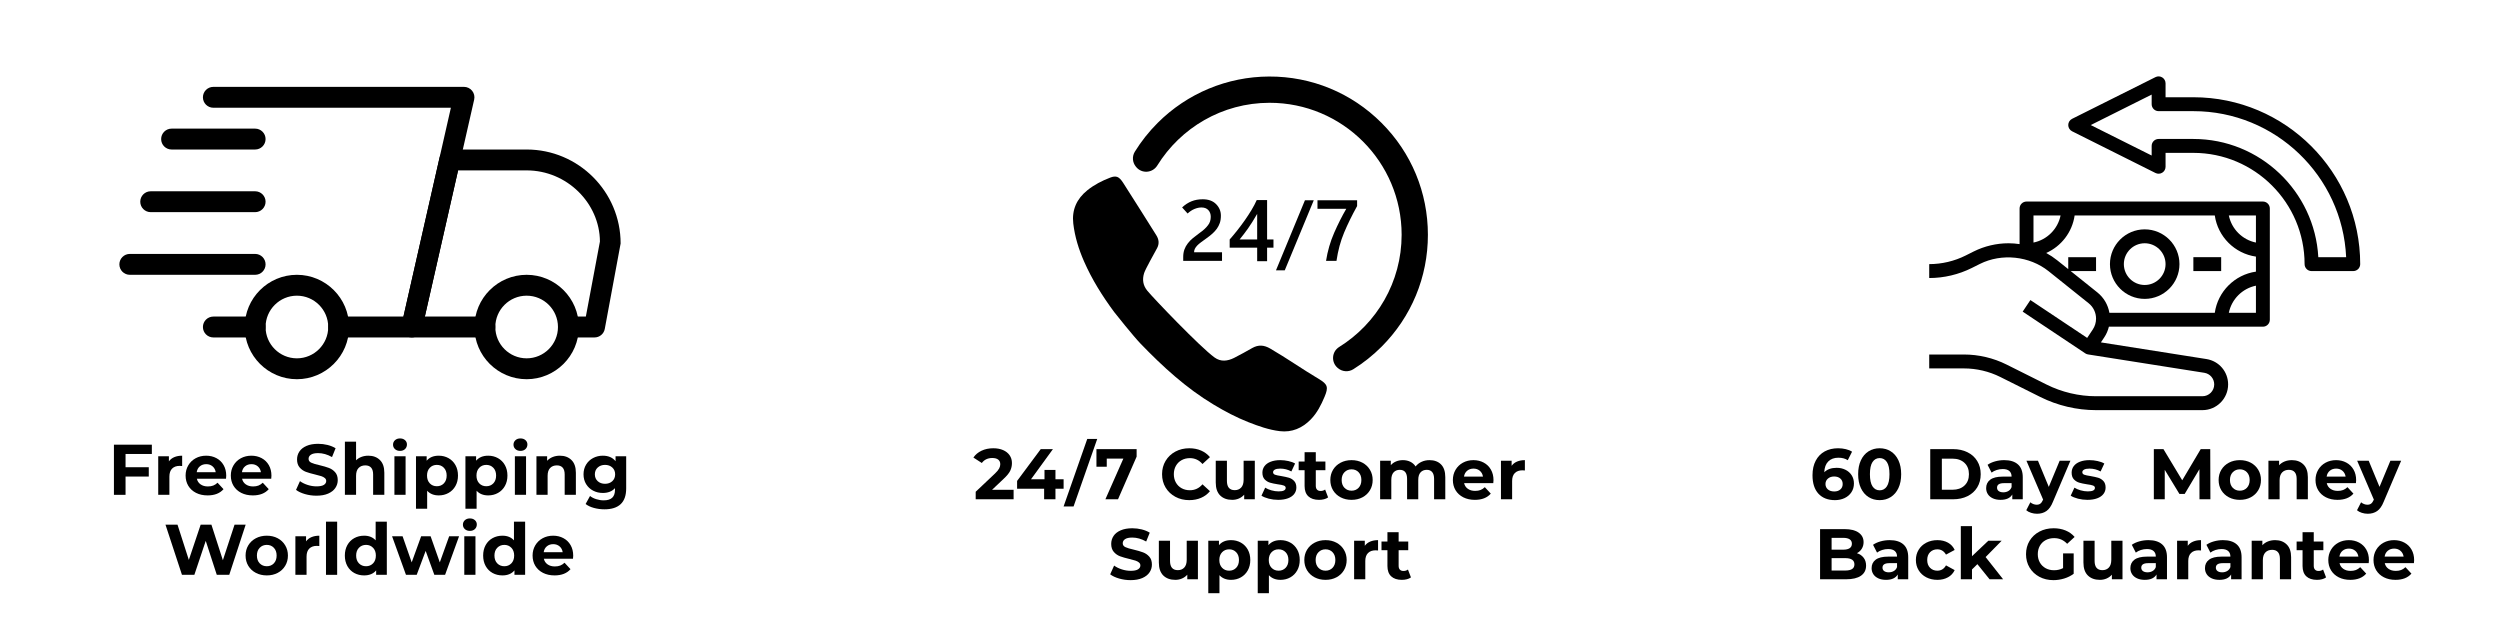 <svg version="1.0" preserveAspectRatio="xMidYMid meet" height="500" viewBox="0 0 1500 375" zoomAndPan="magnify" width="2000" xmlns:xlink="http://www.w3.org/1999/xlink" xmlns="http://www.w3.org/2000/svg"><defs><g></g><clipPath id="643de1a7cc"><path clip-rule="nonzero" d="M 643.008 105 L 797 105 L 797 259 L 643.008 259 Z M 643.008 105"></path></clipPath><clipPath id="e547044a54"><path clip-rule="nonzero" d="M 679 45.832 L 856.758 45.832 L 856.758 223 L 679 223 Z M 679 45.832"></path></clipPath><clipPath id="04c7648e2d"><path clip-rule="nonzero" d="M 240 89 L 372.375 89 L 372.375 203 L 240 203 Z M 240 89"></path></clipPath><clipPath id="086b7b25af"><path clip-rule="nonzero" d="M 284 164 L 348 164 L 348 227.574 L 284 227.574 Z M 284 164"></path></clipPath><clipPath id="2c1d67ecd0"><path clip-rule="nonzero" d="M 146 164 L 210 164 L 210 227.574 L 146 227.574 Z M 146 164"></path></clipPath><clipPath id="52551ab794"><path clip-rule="nonzero" d="M 71.625 152 L 160 152 L 160 165 L 71.625 165 Z M 71.625 152"></path></clipPath><clipPath id="fb1363cb04"><path clip-rule="nonzero" d="M 121 52.074 L 285 52.074 L 285 203 L 121 203 Z M 121 52.074"></path></clipPath><clipPath id="813b056108"><path clip-rule="nonzero" d="M 1157.449 120 L 1362 120 L 1362 246.082 L 1157.449 246.082 Z M 1157.449 120"></path></clipPath><clipPath id="be1d3095f8"><path clip-rule="nonzero" d="M 1240 45.832 L 1416.199 45.832 L 1416.199 163 L 1240 163 Z M 1240 45.832"></path></clipPath></defs><g clip-path="url(#643de1a7cc)"><path fill-rule="nonzero" fill-opacity="1" d="M 791.324 227.402 C 781.465 221.543 772.086 214.918 762.16 209.152 C 758.395 206.969 755.086 206.746 751.418 208.773 C 747.77 210.793 744.164 212.906 740.43 214.754 C 736.551 216.672 732.504 217.227 728.73 214.488 C 719.934 208.098 692.078 178.938 688.41 174.461 C 685.773 171.246 685.266 167.73 686.48 163.84 C 687.23 161.449 692.766 151.66 694.246 148.895 C 695.68 146.215 695.363 143.609 693.723 141.047 C 691.207 137.109 678.07 116.055 673.824 109.586 C 671.391 105.879 669.684 105.203 666.059 106.594 C 661.164 108.477 656.492 110.863 652.387 114.18 C 646.031 119.309 643.016 125.898 643.969 134.133 C 644.887 142.043 647.227 149.543 650.41 156.816 C 655.176 167.699 661.449 177.676 668.492 187.199 C 669.141 188.07 680.027 201.719 684.309 206.16 C 697.621 219.965 711.676 232.855 728.23 242.789 C 734.91 246.801 741.758 250.43 749.004 253.285 C 755.125 255.703 761.367 257.91 767.898 258.695 C 775.133 259.562 781.352 256.887 786.438 251.684 C 790.242 247.793 792.652 243.027 794.734 238.078 C 797.141 232.344 796.676 230.582 791.324 227.402" fill="#000000"></path></g><path fill-rule="nonzero" fill-opacity="1" d="M 718.266 147.387 C 718.871 146.746 719.645 146.074 720.586 145.375 C 721.52 144.672 722.625 143.875 723.891 142.98 C 725.156 142.086 726.316 141.172 727.363 140.242 C 728.41 139.312 729.324 138.316 730.102 137.254 C 730.824 136.238 731.414 135.109 731.859 133.855 C 732.309 132.605 732.531 131.113 732.531 129.371 C 732.531 126.719 731.574 124.422 729.656 122.477 C 727.738 120.535 725.055 119.562 721.609 119.562 C 719.176 119.562 716.961 119.961 714.957 120.754 C 712.957 121.551 711.059 122.781 709.27 124.453 L 712.562 128.105 C 713.863 126.887 715.242 125.98 716.691 125.379 C 718.148 124.781 719.543 124.48 720.875 124.48 C 722.648 124.48 724.02 125.004 724.992 126.051 C 725.965 127.098 726.449 128.441 726.449 130.082 C 726.449 131.059 726.316 131.973 726.043 132.816 C 725.773 133.66 725.359 134.43 724.805 135.125 C 724.246 135.883 723.547 136.652 722.711 137.43 C 721.875 138.207 720.867 139.008 719.684 139.836 C 718.25 140.887 716.93 141.898 715.73 142.879 C 714.531 143.859 713.508 144.914 712.664 146.047 C 711.801 147.145 711.133 148.363 710.648 149.695 C 710.168 151.031 709.926 152.543 709.926 154.23 L 709.926 156.512 L 733.215 156.512 L 733.215 151.367 L 716.441 151.367 C 716.441 150.641 716.59 149.961 716.895 149.328 C 717.199 148.695 717.656 148.047 718.266 147.387" fill="#000000"></path><path fill-rule="nonzero" fill-opacity="1" d="M 754.301 143.688 L 743.758 143.688 C 744.52 142.727 745.32 141.711 746.164 140.648 C 747.012 139.582 747.879 138.41 748.777 137.125 C 749.637 135.875 750.535 134.52 751.461 133.059 C 752.391 131.598 753.34 130.02 754.301 128.332 Z M 754.047 120.02 C 753.219 121.895 752.184 123.867 750.941 125.938 C 749.703 128.008 748.359 130.062 746.926 132.109 C 745.473 134.168 743.969 136.188 742.414 138.164 C 740.859 140.141 739.324 141.984 737.805 143.688 L 737.805 148.605 L 754.301 148.605 L 754.301 156.715 L 760.258 156.715 L 760.258 148.605 L 764.082 148.605 L 764.082 143.688 L 760.258 143.688 L 760.258 120.02 L 754.047 120.02" fill="#000000"></path><path fill-rule="nonzero" fill-opacity="1" d="M 782.961 120.172 L 765.578 162.215 L 770.848 162.215 L 788.258 120.172 L 782.961 120.172" fill="#000000"></path><path fill-rule="nonzero" fill-opacity="1" d="M 795.633 156.512 L 801.891 156.512 C 802.805 150.293 804.336 144.637 806.48 139.531 C 808.625 134.43 811.219 129.133 814.262 123.645 L 814.262 120.172 L 790.488 120.172 L 790.488 125.266 L 807.773 125.266 C 805.223 129.625 802.789 134.453 800.473 139.746 C 798.156 145.043 796.547 150.633 795.633 156.512" fill="#000000"></path><g clip-path="url(#e547044a54)"><path fill-rule="nonzero" fill-opacity="1" d="M 828.922 73.734 C 810.906 55.715 786.926 45.828 761.434 45.914 C 736.348 46 712.348 55.992 694.605 73.734 C 689.328 79.012 684.746 84.805 680.91 90.996 C 679.172 93.797 679.418 97.402 681.5 99.957 C 681.559 100.027 681.617 100.098 681.676 100.172 C 685.062 104.355 691.531 103.883 694.367 99.309 C 708.328 76.754 733.289 61.695 761.707 61.676 C 805.461 61.645 840.98 97.137 840.98 140.891 C 840.977 169.273 825.969 194.219 803.473 208.207 C 799.02 210.977 798.574 217.332 802.578 220.727 C 802.629 220.773 802.684 220.816 802.734 220.859 C 805.34 223.094 809.086 223.352 811.992 221.535 C 818.059 217.742 823.738 213.23 828.922 208.047 C 846.859 190.109 856.738 166.258 856.738 140.891 C 856.738 115.52 846.859 91.668 828.922 73.734" fill="#000000"></path></g><path fill-rule="nonzero" fill-opacity="1" d="M 153.078 202.469 L 128.016 202.469 C 124.555 202.469 121.75 199.664 121.75 196.203 C 121.75 192.746 124.555 189.941 128.016 189.941 L 153.078 189.941 C 156.535 189.941 159.344 192.746 159.344 196.203 C 159.344 199.664 156.535 202.469 153.078 202.469 Z M 153.078 202.469" fill="#000000"></path><g clip-path="url(#04c7648e2d)"><path fill-rule="nonzero" fill-opacity="1" d="M 356.711 202.469 L 341.047 202.469 C 337.586 202.469 334.781 199.664 334.781 196.203 C 334.781 192.746 337.586 189.941 341.047 189.941 L 351.508 189.941 L 359.953 144.934 C 359.844 121.906 340.168 102.234 315.984 102.234 L 274.844 102.234 L 254.906 189.941 L 290.922 189.941 C 294.379 189.941 297.188 192.746 297.188 196.203 C 297.188 199.664 294.379 202.469 290.922 202.469 L 247.062 202.469 C 245.156 202.469 243.352 201.605 242.16 200.113 C 240.969 198.637 240.52 196.68 240.945 194.828 L 263.727 94.594 C 264.379 91.723 266.91 89.707 269.844 89.707 L 315.984 89.707 C 347.074 89.707 372.375 115.004 372.375 146.09 L 362.863 197.355 C 362.312 200.328 359.73 202.469 356.711 202.469 Z M 356.711 202.469" fill="#000000"></path></g><g clip-path="url(#086b7b25af)"><path fill-rule="nonzero" fill-opacity="1" d="M 315.984 227.527 C 298.715 227.527 284.656 213.48 284.656 196.203 C 284.656 178.926 298.715 164.883 315.984 164.883 C 333.25 164.883 347.312 178.926 347.312 196.203 C 347.312 213.48 333.25 227.527 315.984 227.527 Z M 315.984 177.41 C 305.621 177.41 297.188 185.844 297.188 196.203 C 297.188 206.566 305.621 215 315.984 215 C 326.348 215 334.781 206.566 334.781 196.203 C 334.781 185.844 326.348 177.41 315.984 177.41 Z M 315.984 177.41" fill="#000000"></path></g><g clip-path="url(#2c1d67ecd0)"><path fill-rule="nonzero" fill-opacity="1" d="M 178.141 227.527 C 160.871 227.527 146.812 213.48 146.812 196.203 C 146.812 178.926 160.871 164.883 178.141 164.883 C 195.406 164.883 209.469 178.926 209.469 196.203 C 209.469 213.48 195.406 227.527 178.141 227.527 Z M 178.141 177.41 C 167.777 177.41 159.344 185.844 159.344 196.203 C 159.344 206.566 167.777 215 178.141 215 C 188.504 215 196.938 206.566 196.938 196.203 C 196.938 185.844 188.504 177.41 178.141 177.41 Z M 178.141 177.41" fill="#000000"></path></g><path fill-rule="nonzero" fill-opacity="1" d="M 153.078 89.707 L 102.953 89.707 C 99.492 89.707 96.688 86.898 96.688 83.441 C 96.688 79.984 99.492 77.176 102.953 77.176 L 153.078 77.176 C 156.535 77.176 159.344 79.984 159.344 83.441 C 159.344 86.898 156.535 89.707 153.078 89.707 Z M 153.078 89.707" fill="#000000"></path><path fill-rule="nonzero" fill-opacity="1" d="M 153.078 127.293 L 90.422 127.293 C 86.961 127.293 84.156 124.488 84.156 121.031 C 84.156 117.57 86.961 114.766 90.422 114.766 L 153.078 114.766 C 156.535 114.766 159.344 117.57 159.344 121.031 C 159.344 124.488 156.535 127.293 153.078 127.293 Z M 153.078 127.293" fill="#000000"></path><g clip-path="url(#52551ab794)"><path fill-rule="nonzero" fill-opacity="1" d="M 153.078 164.883 L 77.891 164.883 C 74.43 164.883 71.625 162.074 71.625 158.617 C 71.625 155.16 74.43 152.352 77.891 152.352 L 153.078 152.352 C 156.535 152.352 159.344 155.16 159.344 158.617 C 159.344 162.074 156.535 164.883 153.078 164.883 Z M 153.078 164.883" fill="#000000"></path></g><g clip-path="url(#fb1363cb04)"><path fill-rule="nonzero" fill-opacity="1" d="M 247.062 202.469 L 203.203 202.469 C 199.742 202.469 196.938 199.664 196.938 196.203 C 196.938 192.746 199.742 189.941 203.203 189.941 L 242.062 189.941 L 270.531 64.648 L 128.016 64.648 C 124.555 64.648 121.75 61.844 121.75 58.383 C 121.75 54.926 124.555 52.121 128.016 52.121 L 278.391 52.121 C 280.293 52.121 282.098 52.984 283.289 54.477 C 284.48 55.953 284.93 57.906 284.504 59.762 L 253.176 197.582 C 252.523 200.453 249.98 202.469 247.062 202.469 Z M 247.062 202.469" fill="#000000"></path></g><g clip-path="url(#813b056108)"><path fill-rule="nonzero" fill-opacity="1" d="M 1265.336 196.02 L 1357.73 196.02 C 1360.035 196.02 1361.898 194.148 1361.898 191.848 L 1361.898 125.098 C 1361.898 122.793 1360.035 120.926 1357.73 120.926 L 1215.918 120.926 C 1213.613 120.926 1211.75 122.793 1211.75 125.098 L 1211.75 146.465 C 1209.562 146.152 1207.355 145.957 1205.133 145.957 C 1197.906 145.957 1190.664 147.664 1184.195 150.898 L 1179.367 153.316 C 1172.621 156.691 1165.074 158.473 1157.531 158.473 L 1157.531 166.816 C 1166.355 166.816 1175.199 164.73 1183.098 160.777 L 1187.93 158.363 C 1201.043 151.812 1217.734 153.586 1229.168 162.73 L 1253.203 181.961 C 1256.02 184.219 1257.633 187.578 1257.633 191.18 C 1257.633 193.52 1256.949 195.785 1255.648 197.727 L 1252.301 202.746 L 1218.234 180.031 L 1213.609 186.973 L 1251.148 212.004 C 1251.641 212.336 1252.207 212.559 1252.809 212.656 L 1322.559 223.672 C 1326.023 224.215 1328.531 227.156 1328.531 230.664 C 1328.531 234.562 1325.359 237.738 1321.461 237.738 L 1257.629 237.738 C 1247.359 237.738 1237.078 235.309 1227.895 230.715 L 1203.953 218.742 C 1196.055 214.793 1187.211 212.707 1178.387 212.707 L 1157.531 212.707 L 1157.531 221.051 L 1178.387 221.051 C 1185.926 221.051 1193.477 222.832 1200.219 226.207 L 1224.16 238.18 C 1234.5 243.348 1246.07 246.082 1257.629 246.082 L 1321.461 246.082 C 1329.961 246.082 1336.875 239.164 1336.875 230.664 C 1336.875 223.027 1331.402 216.621 1323.867 215.43 L 1260.543 205.43 L 1262.586 202.359 C 1263.891 200.41 1264.781 198.258 1265.336 196.02 Z M 1337.297 187.676 C 1338.961 179.516 1345.398 173.074 1353.559 171.406 L 1353.559 187.676 Z M 1353.559 145.535 C 1345.398 143.871 1338.961 137.43 1337.297 129.27 L 1353.559 129.27 Z M 1236.352 129.27 C 1234.688 137.43 1228.25 143.871 1220.09 145.535 L 1220.09 129.27 Z M 1258.414 175.445 L 1242.414 162.645 L 1257.629 162.645 L 1257.629 154.301 L 1240.945 154.301 L 1240.945 161.469 L 1234.379 156.219 C 1232.289 154.547 1230.059 153.062 1227.727 151.785 C 1236.73 147.777 1243.332 139.352 1244.781 129.273 L 1328.867 129.273 C 1330.707 142.035 1340.801 152.129 1353.559 153.969 L 1353.559 162.98 C 1340.801 164.82 1330.707 174.918 1328.867 187.68 L 1265.641 187.68 C 1264.797 182.891 1262.289 178.551 1258.414 175.445 Z M 1258.414 175.445" fill="#000000"></path></g><path fill-rule="nonzero" fill-opacity="1" d="M 1286.824 179.332 C 1298.324 179.332 1307.68 169.973 1307.68 158.473 C 1307.68 146.969 1298.324 137.613 1286.824 137.613 C 1275.324 137.613 1265.969 146.969 1265.969 158.473 C 1265.969 169.973 1275.324 179.332 1286.824 179.332 Z M 1286.824 145.957 C 1293.723 145.957 1299.336 151.57 1299.336 158.473 C 1299.336 165.371 1293.723 170.988 1286.824 170.988 C 1279.926 170.988 1274.312 165.371 1274.312 158.473 C 1274.312 151.57 1279.926 145.957 1286.824 145.957 Z M 1286.824 145.957" fill="#000000"></path><path fill-rule="nonzero" fill-opacity="1" d="M 1316.02 154.301 L 1332.703 154.301 L 1332.703 162.645 L 1316.02 162.645 Z M 1316.02 154.301" fill="#000000"></path><g clip-path="url(#be1d3095f8)"><path fill-rule="nonzero" fill-opacity="1" d="M 1316.02 58.348 L 1299.336 58.348 L 1299.336 50.004 C 1299.336 48.555 1298.586 47.215 1297.355 46.453 C 1296.125 45.688 1294.59 45.621 1293.297 46.27 L 1243.246 71.301 C 1241.836 72.008 1240.945 73.453 1240.945 75.035 C 1240.945 76.613 1241.836 78.059 1243.25 78.766 L 1293.301 103.797 C 1294.598 104.441 1296.133 104.375 1297.359 103.613 C 1298.586 102.852 1299.336 101.512 1299.336 100.066 L 1299.336 91.723 L 1316.02 91.723 C 1352.816 91.723 1382.754 121.668 1382.754 158.473 C 1382.754 160.773 1384.617 162.645 1386.926 162.645 L 1411.949 162.645 C 1414.258 162.645 1416.121 160.773 1416.121 158.473 C 1416.121 103.266 1371.215 58.348 1316.02 58.348 Z M 1390.984 154.301 C 1388.809 114.824 1356.02 83.379 1316.02 83.379 L 1295.168 83.379 C 1292.859 83.379 1290.996 85.246 1290.996 87.551 L 1290.996 93.316 L 1254.441 75.035 L 1290.996 56.754 L 1290.996 62.52 C 1290.996 64.82 1292.859 66.691 1295.168 66.691 L 1316.02 66.691 C 1365.219 66.691 1405.492 105.621 1407.688 154.301 Z M 1390.984 154.301" fill="#000000"></path></g><g fill-opacity="1" fill="#000000"><g transform="translate(64.796, 296.899)"><g><path d="M 10.531 -24.516 L 10.531 -16.562 L 24.469 -16.562 L 24.469 -10.969 L 10.531 -10.969 L 10.531 0 L 3.562 0 L 3.562 -30.094 L 26.312 -30.094 L 26.312 -24.516 Z M 10.531 -24.516"></path></g></g></g><g fill-opacity="1" fill="#000000"><g transform="translate(91.84, 296.899)"><g><path d="M 9.5 -20.078 C 10.301 -21.203 11.383 -22.051 12.75 -22.625 C 14.113 -23.195 15.68 -23.484 17.453 -23.484 L 17.453 -17.281 C 16.711 -17.344 16.211 -17.375 15.953 -17.375 C 14.035 -17.375 12.531 -16.832 11.438 -15.75 C 10.344 -14.676 9.797 -13.066 9.797 -10.922 L 9.797 0 L 3.094 0 L 3.094 -23.141 L 9.5 -23.141 Z M 9.5 -20.078"></path></g></g></g><g fill-opacity="1" fill="#000000"><g transform="translate(109.985, 296.899)"><g><path d="M 25.75 -11.484 C 25.75 -11.398 25.707 -10.797 25.625 -9.672 L 8.125 -9.672 C 8.438 -8.242 9.18 -7.113 10.359 -6.281 C 11.535 -5.445 13 -5.031 14.75 -5.031 C 15.957 -5.031 17.023 -5.207 17.953 -5.562 C 18.879 -5.926 19.742 -6.492 20.547 -7.266 L 24.125 -3.391 C 21.945 -0.898 18.766 0.344 14.578 0.344 C 11.961 0.344 9.648 -0.16 7.641 -1.172 C 5.641 -2.191 4.094 -3.602 3 -5.406 C 1.914 -7.219 1.375 -9.27 1.375 -11.562 C 1.375 -13.832 1.91 -15.875 2.984 -17.688 C 4.055 -19.508 5.531 -20.93 7.406 -21.953 C 9.289 -22.973 11.395 -23.484 13.719 -23.484 C 15.977 -23.484 18.023 -22.992 19.859 -22.016 C 21.703 -21.035 23.145 -19.633 24.188 -17.812 C 25.227 -16 25.75 -13.891 25.75 -11.484 Z M 13.766 -18.406 C 12.242 -18.406 10.969 -17.973 9.938 -17.109 C 8.906 -16.254 8.273 -15.082 8.047 -13.594 L 19.438 -13.594 C 19.207 -15.051 18.578 -16.219 17.547 -17.094 C 16.516 -17.969 15.254 -18.406 13.766 -18.406 Z M 13.766 -18.406"></path></g></g></g><g fill-opacity="1" fill="#000000"><g transform="translate(137.115, 296.899)"><g><path d="M 25.75 -11.484 C 25.75 -11.398 25.707 -10.797 25.625 -9.672 L 8.125 -9.672 C 8.438 -8.242 9.18 -7.113 10.359 -6.281 C 11.535 -5.445 13 -5.031 14.75 -5.031 C 15.957 -5.031 17.023 -5.207 17.953 -5.562 C 18.879 -5.926 19.742 -6.492 20.547 -7.266 L 24.125 -3.391 C 21.945 -0.898 18.766 0.344 14.578 0.344 C 11.961 0.344 9.648 -0.16 7.641 -1.172 C 5.641 -2.191 4.094 -3.602 3 -5.406 C 1.914 -7.219 1.375 -9.27 1.375 -11.562 C 1.375 -13.832 1.91 -15.875 2.984 -17.688 C 4.055 -19.508 5.531 -20.93 7.406 -21.953 C 9.289 -22.973 11.395 -23.484 13.719 -23.484 C 15.977 -23.484 18.023 -22.992 19.859 -22.016 C 21.703 -21.035 23.145 -19.633 24.188 -17.812 C 25.227 -16 25.75 -13.891 25.75 -11.484 Z M 13.766 -18.406 C 12.242 -18.406 10.969 -17.973 9.938 -17.109 C 8.906 -16.254 8.273 -15.082 8.047 -13.594 L 19.438 -13.594 C 19.207 -15.051 18.578 -16.219 17.547 -17.094 C 16.516 -17.969 15.254 -18.406 13.766 -18.406 Z M 13.766 -18.406"></path></g></g></g><g fill-opacity="1" fill="#000000"><g transform="translate(164.246, 296.899)"><g></g></g></g><g fill-opacity="1" fill="#000000"><g transform="translate(176.414, 296.899)"><g><path d="M 13.453 0.516 C 11.078 0.516 8.773 0.191 6.547 -0.453 C 4.328 -1.098 2.547 -1.938 1.203 -2.969 L 3.562 -8.219 C 4.852 -7.27 6.391 -6.508 8.172 -5.938 C 9.953 -5.363 11.727 -5.078 13.5 -5.078 C 15.477 -5.078 16.941 -5.367 17.891 -5.953 C 18.836 -6.547 19.312 -7.328 19.312 -8.297 C 19.312 -9.016 19.031 -9.609 18.469 -10.078 C 17.906 -10.555 17.188 -10.938 16.312 -11.219 C 15.438 -11.508 14.254 -11.828 12.766 -12.172 C 10.473 -12.711 8.594 -13.254 7.125 -13.797 C 5.664 -14.348 4.414 -15.223 3.375 -16.422 C 2.332 -17.629 1.812 -19.234 1.812 -21.234 C 1.812 -22.984 2.281 -24.566 3.219 -25.984 C 4.164 -27.41 5.594 -28.535 7.5 -29.359 C 9.406 -30.191 11.734 -30.609 14.484 -30.609 C 16.41 -30.609 18.289 -30.379 20.125 -29.922 C 21.957 -29.461 23.562 -28.805 24.938 -27.953 L 22.797 -22.656 C 20.016 -24.238 17.234 -25.031 14.453 -25.031 C 12.504 -25.031 11.062 -24.711 10.125 -24.078 C 9.195 -23.453 8.734 -22.625 8.734 -21.594 C 8.734 -20.551 9.27 -19.781 10.344 -19.281 C 11.414 -18.781 13.055 -18.285 15.266 -17.797 C 17.555 -17.254 19.43 -16.707 20.891 -16.156 C 22.359 -15.613 23.613 -14.754 24.656 -13.578 C 25.707 -12.41 26.234 -10.82 26.234 -8.812 C 26.234 -7.094 25.75 -5.523 24.781 -4.109 C 23.82 -2.691 22.383 -1.566 20.469 -0.734 C 18.551 0.098 16.211 0.516 13.453 0.516 Z M 13.453 0.516"></path></g></g></g><g fill-opacity="1" fill="#000000"><g transform="translate(203.845, 296.899)"><g><path d="M 17.156 -23.484 C 20.02 -23.484 22.332 -22.617 24.094 -20.891 C 25.863 -19.172 26.75 -16.625 26.75 -13.25 L 26.75 0 L 20.031 0 L 20.031 -12.219 C 20.031 -14.051 19.629 -15.414 18.828 -16.312 C 18.023 -17.219 16.863 -17.672 15.344 -17.672 C 13.656 -17.672 12.305 -17.145 11.297 -16.094 C 10.297 -15.051 9.797 -13.5 9.797 -11.438 L 9.797 0 L 3.094 0 L 3.094 -31.906 L 9.797 -31.906 L 9.797 -20.719 C 10.691 -21.613 11.77 -22.297 13.031 -22.766 C 14.289 -23.242 15.664 -23.484 17.156 -23.484 Z M 17.156 -23.484"></path></g></g></g><g fill-opacity="1" fill="#000000"><g transform="translate(233.556, 296.899)"><g><path d="M 3.094 -23.141 L 9.797 -23.141 L 9.797 0 L 3.094 0 Z M 6.438 -26.359 C 5.207 -26.359 4.203 -26.719 3.422 -27.438 C 2.648 -28.156 2.266 -29.039 2.266 -30.094 C 2.266 -31.156 2.648 -32.047 3.422 -32.766 C 4.203 -33.484 5.207 -33.844 6.438 -33.844 C 7.676 -33.844 8.68 -33.5 9.453 -32.812 C 10.223 -32.125 10.609 -31.266 10.609 -30.234 C 10.609 -29.109 10.223 -28.18 9.453 -27.453 C 8.68 -26.723 7.676 -26.359 6.438 -26.359 Z M 6.438 -26.359"></path></g></g></g><g fill-opacity="1" fill="#000000"><g transform="translate(246.498, 296.899)"><g><path d="M 16.766 -23.484 C 18.922 -23.484 20.879 -22.988 22.641 -22 C 24.398 -21.008 25.781 -19.617 26.781 -17.828 C 27.789 -16.035 28.297 -13.945 28.297 -11.562 C 28.297 -9.188 27.789 -7.102 26.781 -5.312 C 25.781 -3.52 24.398 -2.129 22.641 -1.141 C 20.879 -0.148 18.922 0.344 16.766 0.344 C 13.816 0.344 11.492 -0.586 9.797 -2.453 L 9.797 8.344 L 3.094 8.344 L 3.094 -23.141 L 9.5 -23.141 L 9.5 -20.469 C 11.164 -22.477 13.586 -23.484 16.766 -23.484 Z M 15.609 -5.156 C 17.328 -5.156 18.738 -5.734 19.844 -6.891 C 20.945 -8.055 21.5 -9.613 21.5 -11.562 C 21.5 -13.508 20.945 -15.062 19.844 -16.219 C 18.738 -17.383 17.328 -17.969 15.609 -17.969 C 13.891 -17.969 12.477 -17.383 11.375 -16.219 C 10.27 -15.062 9.719 -13.508 9.719 -11.562 C 9.719 -9.613 10.27 -8.055 11.375 -6.891 C 12.477 -5.734 13.891 -5.156 15.609 -5.156 Z M 15.609 -5.156"></path></g></g></g><g fill-opacity="1" fill="#000000"><g transform="translate(276.165, 296.899)"><g><path d="M 16.766 -23.484 C 18.922 -23.484 20.879 -22.988 22.641 -22 C 24.398 -21.008 25.781 -19.617 26.781 -17.828 C 27.789 -16.035 28.297 -13.945 28.297 -11.562 C 28.297 -9.188 27.789 -7.102 26.781 -5.312 C 25.781 -3.52 24.398 -2.129 22.641 -1.141 C 20.879 -0.148 18.922 0.344 16.766 0.344 C 13.816 0.344 11.492 -0.586 9.797 -2.453 L 9.797 8.344 L 3.094 8.344 L 3.094 -23.141 L 9.5 -23.141 L 9.5 -20.469 C 11.164 -22.477 13.586 -23.484 16.766 -23.484 Z M 15.609 -5.156 C 17.328 -5.156 18.738 -5.734 19.844 -6.891 C 20.945 -8.055 21.5 -9.613 21.5 -11.562 C 21.5 -13.508 20.945 -15.062 19.844 -16.219 C 18.738 -17.383 17.328 -17.969 15.609 -17.969 C 13.891 -17.969 12.477 -17.383 11.375 -16.219 C 10.27 -15.062 9.719 -13.508 9.719 -11.562 C 9.719 -9.613 10.27 -8.055 11.375 -6.891 C 12.477 -5.734 13.891 -5.156 15.609 -5.156 Z M 15.609 -5.156"></path></g></g></g><g fill-opacity="1" fill="#000000"><g transform="translate(305.832, 296.899)"><g><path d="M 3.094 -23.141 L 9.797 -23.141 L 9.797 0 L 3.094 0 Z M 6.438 -26.359 C 5.207 -26.359 4.203 -26.719 3.422 -27.438 C 2.648 -28.156 2.266 -29.039 2.266 -30.094 C 2.266 -31.156 2.648 -32.047 3.422 -32.766 C 4.203 -33.484 5.207 -33.844 6.438 -33.844 C 7.676 -33.844 8.68 -33.5 9.453 -32.812 C 10.223 -32.125 10.609 -31.266 10.609 -30.234 C 10.609 -29.109 10.223 -28.18 9.453 -27.453 C 8.68 -26.723 7.676 -26.359 6.438 -26.359 Z M 6.438 -26.359"></path></g></g></g><g fill-opacity="1" fill="#000000"><g transform="translate(318.774, 296.899)"><g><path d="M 17.156 -23.484 C 20.02 -23.484 22.332 -22.617 24.094 -20.891 C 25.863 -19.172 26.75 -16.625 26.75 -13.25 L 26.75 0 L 20.031 0 L 20.031 -12.219 C 20.031 -14.051 19.629 -15.414 18.828 -16.312 C 18.023 -17.219 16.863 -17.672 15.344 -17.672 C 13.656 -17.672 12.305 -17.145 11.297 -16.094 C 10.297 -15.051 9.797 -13.5 9.797 -11.438 L 9.797 0 L 3.094 0 L 3.094 -23.141 L 9.5 -23.141 L 9.5 -20.422 C 10.395 -21.398 11.5 -22.156 12.812 -22.688 C 14.133 -23.219 15.582 -23.484 17.156 -23.484 Z M 17.156 -23.484"></path></g></g></g><g fill-opacity="1" fill="#000000"><g transform="translate(348.742, 296.899)"><g><path d="M 26.969 -23.141 L 26.969 -3.875 C 26.969 0.375 25.863 3.531 23.656 5.594 C 21.445 7.656 18.219 8.688 13.969 8.688 C 11.738 8.688 9.617 8.41 7.609 7.859 C 5.598 7.316 3.938 6.531 2.625 5.5 L 5.281 0.688 C 6.258 1.488 7.492 2.125 8.984 2.594 C 10.473 3.07 11.961 3.312 13.453 3.312 C 15.773 3.312 17.488 2.785 18.594 1.734 C 19.695 0.691 20.25 -0.891 20.25 -3.016 L 20.25 -4 C 18.5 -2.082 16.062 -1.125 12.938 -1.125 C 10.82 -1.125 8.879 -1.586 7.109 -2.516 C 5.348 -3.441 3.953 -4.75 2.922 -6.438 C 1.891 -8.133 1.375 -10.086 1.375 -12.297 C 1.375 -14.504 1.891 -16.453 2.922 -18.141 C 3.953 -19.836 5.348 -21.148 7.109 -22.078 C 8.879 -23.016 10.82 -23.484 12.938 -23.484 C 16.289 -23.484 18.844 -22.379 20.594 -20.172 L 20.594 -23.141 Z M 14.281 -6.625 C 16.051 -6.625 17.504 -7.145 18.641 -8.188 C 19.773 -9.238 20.344 -10.609 20.344 -12.297 C 20.344 -13.984 19.773 -15.348 18.641 -16.391 C 17.504 -17.441 16.051 -17.969 14.281 -17.969 C 12.5 -17.969 11.035 -17.441 9.891 -16.391 C 8.742 -15.348 8.172 -13.984 8.172 -12.297 C 8.172 -10.609 8.742 -9.238 9.891 -8.188 C 11.035 -7.145 12.5 -6.625 14.281 -6.625 Z M 14.281 -6.625"></path></g></g></g><g fill-opacity="1" fill="#000000"><g transform="translate(98.335, 344.899)"><g><path d="M 49.062 -30.094 L 39.219 0 L 31.734 0 L 25.109 -20.375 L 18.281 0 L 10.844 0 L 0.953 -30.094 L 8.172 -30.094 L 14.969 -8.938 L 22.062 -30.094 L 28.516 -30.094 L 35.391 -8.766 L 42.391 -30.094 Z M 49.062 -30.094"></path></g></g></g><g fill-opacity="1" fill="#000000"><g transform="translate(145.974, 344.899)"><g><path d="M 14.109 0.344 C 11.672 0.344 9.484 -0.16 7.547 -1.172 C 5.609 -2.191 4.094 -3.602 3 -5.406 C 1.914 -7.219 1.375 -9.27 1.375 -11.562 C 1.375 -13.852 1.914 -15.898 3 -17.703 C 4.094 -19.516 5.609 -20.93 7.547 -21.953 C 9.484 -22.973 11.672 -23.484 14.109 -23.484 C 16.547 -23.484 18.723 -22.973 20.641 -21.953 C 22.555 -20.93 24.055 -19.516 25.141 -17.703 C 26.234 -15.898 26.781 -13.852 26.781 -11.562 C 26.781 -9.27 26.234 -7.219 25.141 -5.406 C 24.055 -3.602 22.555 -2.191 20.641 -1.172 C 18.723 -0.16 16.547 0.344 14.109 0.344 Z M 14.109 -5.156 C 15.828 -5.156 17.238 -5.734 18.344 -6.891 C 19.445 -8.055 20 -9.613 20 -11.562 C 20 -13.508 19.445 -15.062 18.344 -16.219 C 17.238 -17.383 15.828 -17.969 14.109 -17.969 C 12.391 -17.969 10.969 -17.383 9.844 -16.219 C 8.727 -15.062 8.172 -13.508 8.172 -11.562 C 8.172 -9.613 8.727 -8.055 9.844 -6.891 C 10.969 -5.734 12.391 -5.156 14.109 -5.156 Z M 14.109 -5.156"></path></g></g></g><g fill-opacity="1" fill="#000000"><g transform="translate(174.137, 344.899)"><g><path d="M 9.5 -20.078 C 10.301 -21.203 11.383 -22.051 12.75 -22.625 C 14.113 -23.195 15.68 -23.484 17.453 -23.484 L 17.453 -17.281 C 16.711 -17.344 16.211 -17.375 15.953 -17.375 C 14.035 -17.375 12.531 -16.832 11.438 -15.75 C 10.344 -14.676 9.797 -13.066 9.797 -10.922 L 9.797 0 L 3.094 0 L 3.094 -23.141 L 9.5 -23.141 Z M 9.5 -20.078"></path></g></g></g><g fill-opacity="1" fill="#000000"><g transform="translate(192.496, 344.899)"><g><path d="M 3.094 -31.906 L 9.797 -31.906 L 9.797 0 L 3.094 0 Z M 3.094 -31.906"></path></g></g></g><g fill-opacity="1" fill="#000000"><g transform="translate(205.438, 344.899)"><g><path d="M 26.656 -31.906 L 26.656 0 L 20.25 0 L 20.25 -2.672 C 18.594 -0.66 16.188 0.344 13.031 0.344 C 10.852 0.344 8.879 -0.141 7.109 -1.109 C 5.348 -2.086 3.969 -3.477 2.969 -5.281 C 1.969 -7.094 1.469 -9.188 1.469 -11.562 C 1.469 -13.945 1.969 -16.039 2.969 -17.844 C 3.969 -19.645 5.348 -21.035 7.109 -22.016 C 8.879 -22.992 10.852 -23.484 13.031 -23.484 C 15.977 -23.484 18.285 -22.551 19.953 -20.688 L 19.953 -31.906 Z M 14.188 -5.156 C 15.883 -5.156 17.289 -5.734 18.406 -6.891 C 19.52 -8.055 20.078 -9.613 20.078 -11.562 C 20.078 -13.508 19.52 -15.062 18.406 -16.219 C 17.289 -17.383 15.883 -17.969 14.188 -17.969 C 12.469 -17.969 11.047 -17.383 9.922 -16.219 C 8.805 -15.062 8.25 -13.508 8.25 -11.562 C 8.25 -9.613 8.805 -8.055 9.922 -6.891 C 11.047 -5.734 12.469 -5.156 14.188 -5.156 Z M 14.188 -5.156"></path></g></g></g><g fill-opacity="1" fill="#000000"><g transform="translate(235.192, 344.899)"><g><path d="M 40.25 -23.141 L 31.859 0 L 25.406 0 L 20.203 -14.359 L 14.828 0 L 8.391 0 L 0.047 -23.141 L 6.359 -23.141 L 11.828 -7.484 L 17.5 -23.141 L 23.172 -23.141 L 28.688 -7.484 L 34.312 -23.141 Z M 40.25 -23.141"></path></g></g></g><g fill-opacity="1" fill="#000000"><g transform="translate(275.479, 344.899)"><g><path d="M 3.094 -23.141 L 9.797 -23.141 L 9.797 0 L 3.094 0 Z M 6.438 -26.359 C 5.207 -26.359 4.203 -26.719 3.422 -27.438 C 2.648 -28.156 2.266 -29.039 2.266 -30.094 C 2.266 -31.156 2.648 -32.047 3.422 -32.766 C 4.203 -33.484 5.207 -33.844 6.438 -33.844 C 7.676 -33.844 8.68 -33.5 9.453 -32.812 C 10.223 -32.125 10.609 -31.266 10.609 -30.234 C 10.609 -29.109 10.223 -28.18 9.453 -27.453 C 8.68 -26.723 7.676 -26.359 6.438 -26.359 Z M 6.438 -26.359"></path></g></g></g><g fill-opacity="1" fill="#000000"><g transform="translate(288.421, 344.899)"><g><path d="M 26.656 -31.906 L 26.656 0 L 20.25 0 L 20.25 -2.672 C 18.594 -0.66 16.188 0.344 13.031 0.344 C 10.852 0.344 8.879 -0.141 7.109 -1.109 C 5.348 -2.086 3.969 -3.477 2.969 -5.281 C 1.969 -7.094 1.469 -9.188 1.469 -11.562 C 1.469 -13.945 1.969 -16.039 2.969 -17.844 C 3.969 -19.645 5.348 -21.035 7.109 -22.016 C 8.879 -22.992 10.852 -23.484 13.031 -23.484 C 15.977 -23.484 18.285 -22.551 19.953 -20.688 L 19.953 -31.906 Z M 14.188 -5.156 C 15.883 -5.156 17.289 -5.734 18.406 -6.891 C 19.52 -8.055 20.078 -9.613 20.078 -11.562 C 20.078 -13.508 19.52 -15.062 18.406 -16.219 C 17.289 -17.383 15.883 -17.969 14.188 -17.969 C 12.469 -17.969 11.047 -17.383 9.922 -16.219 C 8.805 -15.062 8.25 -13.508 8.25 -11.562 C 8.25 -9.613 8.805 -8.055 9.922 -6.891 C 11.047 -5.734 12.469 -5.156 14.188 -5.156 Z M 14.188 -5.156"></path></g></g></g><g fill-opacity="1" fill="#000000"><g transform="translate(318.174, 344.899)"><g><path d="M 25.75 -11.484 C 25.75 -11.398 25.707 -10.797 25.625 -9.672 L 8.125 -9.672 C 8.438 -8.242 9.18 -7.113 10.359 -6.281 C 11.535 -5.445 13 -5.031 14.75 -5.031 C 15.957 -5.031 17.023 -5.207 17.953 -5.562 C 18.879 -5.926 19.742 -6.492 20.547 -7.266 L 24.125 -3.391 C 21.945 -0.898 18.766 0.344 14.578 0.344 C 11.961 0.344 9.648 -0.16 7.641 -1.172 C 5.641 -2.191 4.094 -3.602 3 -5.406 C 1.914 -7.219 1.375 -9.27 1.375 -11.562 C 1.375 -13.832 1.91 -15.875 2.984 -17.688 C 4.055 -19.508 5.531 -20.93 7.406 -21.953 C 9.289 -22.973 11.395 -23.484 13.719 -23.484 C 15.977 -23.484 18.023 -22.992 19.859 -22.016 C 21.703 -21.035 23.145 -19.633 24.188 -17.812 C 25.227 -16 25.75 -13.891 25.75 -11.484 Z M 13.766 -18.406 C 12.242 -18.406 10.969 -17.973 9.938 -17.109 C 8.906 -16.254 8.273 -15.082 8.047 -13.594 L 19.438 -13.594 C 19.207 -15.051 18.578 -16.219 17.547 -17.094 C 16.516 -17.969 15.254 -18.406 13.766 -18.406 Z M 13.766 -18.406"></path></g></g></g><g fill-opacity="1" fill="#000000"><g transform="translate(583.992, 299.566)"><g><path d="M 24.172 -5.672 L 24.172 0 L 1.422 0 L 1.422 -4.516 L 13.031 -15.484 C 14.258 -16.66 15.086 -17.672 15.516 -18.516 C 15.953 -19.359 16.172 -20.195 16.172 -21.031 C 16.172 -22.227 15.758 -23.148 14.938 -23.797 C 14.125 -24.441 12.93 -24.766 11.359 -24.766 C 10.035 -24.766 8.844 -24.516 7.781 -24.016 C 6.719 -23.516 5.828 -22.766 5.109 -21.766 L 0.047 -25.031 C 1.223 -26.781 2.844 -28.145 4.906 -29.125 C 6.969 -30.113 9.332 -30.609 12 -30.609 C 14.227 -30.609 16.18 -30.242 17.859 -29.516 C 19.535 -28.785 20.836 -27.754 21.766 -26.422 C 22.703 -25.086 23.172 -23.52 23.172 -21.719 C 23.172 -20.082 22.828 -18.547 22.141 -17.109 C 21.453 -15.68 20.117 -14.051 18.141 -12.219 L 11.219 -5.672 Z M 24.172 -5.672"></path></g></g></g><g fill-opacity="1" fill="#000000"><g transform="translate(608.93, 299.566)"><g><path d="M 29.234 -6.328 L 24.344 -6.328 L 24.344 0 L 17.547 0 L 17.547 -6.328 L 1.328 -6.328 L 1.328 -11.016 L 15.516 -30.094 L 22.828 -30.094 L 9.672 -12 L 17.766 -12 L 17.766 -17.625 L 24.344 -17.625 L 24.344 -12 L 29.234 -12 Z M 29.234 -6.328"></path></g></g></g><g fill-opacity="1" fill="#000000"><g transform="translate(639.586, 299.566)"><g><path d="M 12.766 -36.203 L 18.75 -36.203 L 4.562 4.297 L -1.422 4.297 Z M 12.766 -36.203"></path></g></g></g><g fill-opacity="1" fill="#000000"><g transform="translate(656.742, 299.566)"><g><path d="M 25.234 -30.094 L 25.234 -25.578 L 14.062 0 L 6.5 0 L 17.281 -24.422 L 7.312 -24.422 L 7.312 -19.516 L 1.125 -19.516 L 1.125 -30.094 Z M 25.234 -30.094"></path></g></g></g><g fill-opacity="1" fill="#000000"><g transform="translate(683.399, 299.566)"><g></g></g></g><g fill-opacity="1" fill="#000000"><g transform="translate(695.567, 299.566)"><g><path d="M 17.969 0.516 C 14.906 0.516 12.133 -0.148 9.656 -1.484 C 7.176 -2.816 5.223 -4.664 3.797 -7.031 C 2.379 -9.395 1.672 -12.066 1.672 -15.047 C 1.672 -18.023 2.379 -20.695 3.797 -23.062 C 5.223 -25.426 7.176 -27.273 9.656 -28.609 C 12.133 -29.941 14.922 -30.609 18.016 -30.609 C 20.629 -30.609 22.988 -30.148 25.094 -29.234 C 27.195 -28.316 28.969 -27 30.406 -25.281 L 25.922 -21.156 C 23.891 -23.508 21.367 -24.688 18.359 -24.688 C 16.492 -24.688 14.832 -24.273 13.375 -23.453 C 11.914 -22.641 10.773 -21.5 9.953 -20.031 C 9.141 -18.57 8.734 -16.91 8.734 -15.047 C 8.734 -13.18 9.141 -11.52 9.953 -10.062 C 10.773 -8.602 11.914 -7.461 13.375 -6.641 C 14.832 -5.828 16.492 -5.422 18.359 -5.422 C 21.367 -5.422 23.891 -6.609 25.922 -8.984 L 30.406 -4.859 C 28.969 -3.109 27.188 -1.773 25.062 -0.859 C 22.945 0.055 20.582 0.516 17.969 0.516 Z M 17.969 0.516"></path></g></g></g><g fill-opacity="1" fill="#000000"><g transform="translate(726.481, 299.566)"><g><path d="M 26.406 -23.141 L 26.406 0 L 20.031 0 L 20.031 -2.75 C 19.145 -1.75 18.082 -0.984 16.844 -0.453 C 15.613 0.078 14.285 0.344 12.859 0.344 C 9.816 0.344 7.406 -0.531 5.625 -2.281 C 3.852 -4.031 2.969 -6.625 2.969 -10.062 L 2.969 -23.141 L 9.672 -23.141 L 9.672 -11.047 C 9.672 -7.328 11.234 -5.469 14.359 -5.469 C 15.961 -5.469 17.25 -5.988 18.219 -7.031 C 19.195 -8.07 19.688 -9.629 19.688 -11.703 L 19.688 -23.141 Z M 26.406 -23.141"></path></g></g></g><g fill-opacity="1" fill="#000000"><g transform="translate(756.02, 299.566)"><g><path d="M 10.875 0.344 C 8.957 0.344 7.082 0.109 5.25 -0.359 C 3.414 -0.836 1.953 -1.438 0.859 -2.156 L 3.094 -6.969 C 4.125 -6.312 5.367 -5.773 6.828 -5.359 C 8.297 -4.941 9.734 -4.734 11.141 -4.734 C 13.973 -4.734 15.391 -5.438 15.391 -6.844 C 15.391 -7.5 15.004 -7.969 14.234 -8.25 C 13.461 -8.539 12.27 -8.785 10.656 -8.984 C 8.77 -9.273 7.207 -9.602 5.969 -9.969 C 4.738 -10.344 3.672 -11.004 2.766 -11.953 C 1.867 -12.898 1.422 -14.25 1.422 -16 C 1.422 -17.457 1.844 -18.754 2.688 -19.891 C 3.531 -21.023 4.758 -21.906 6.375 -22.531 C 8 -23.164 9.914 -23.484 12.125 -23.484 C 13.758 -23.484 15.383 -23.301 17 -22.938 C 18.625 -22.582 19.969 -22.086 21.031 -21.453 L 18.797 -16.688 C 16.754 -17.832 14.531 -18.406 12.125 -18.406 C 10.688 -18.406 9.609 -18.203 8.891 -17.797 C 8.18 -17.398 7.828 -16.883 7.828 -16.25 C 7.828 -15.531 8.211 -15.023 8.984 -14.734 C 9.754 -14.453 10.988 -14.188 12.688 -13.938 C 14.57 -13.613 16.117 -13.273 17.328 -12.922 C 18.535 -12.566 19.582 -11.914 20.469 -10.969 C 21.352 -10.02 21.797 -8.703 21.797 -7.016 C 21.797 -5.578 21.363 -4.297 20.5 -3.172 C 19.645 -2.055 18.395 -1.191 16.75 -0.578 C 15.102 0.035 13.145 0.344 10.875 0.344 Z M 10.875 0.344"></path></g></g></g><g fill-opacity="1" fill="#000000"><g transform="translate(778.851, 299.566)"><g><path d="M 18.016 -1.125 C 17.359 -0.633 16.547 -0.266 15.578 -0.016 C 14.617 0.223 13.613 0.344 12.562 0.344 C 9.801 0.344 7.664 -0.359 6.156 -1.766 C 4.656 -3.172 3.906 -5.234 3.906 -7.953 L 3.906 -17.453 L 0.344 -17.453 L 0.344 -22.625 L 3.906 -22.625 L 3.906 -28.25 L 10.625 -28.25 L 10.625 -22.625 L 16.391 -22.625 L 16.391 -17.453 L 10.625 -17.453 L 10.625 -8.047 C 10.625 -7.066 10.875 -6.312 11.375 -5.781 C 11.875 -5.25 12.582 -4.984 13.5 -4.984 C 14.562 -4.984 15.469 -5.27 16.219 -5.844 Z M 18.016 -1.125"></path></g></g></g><g fill-opacity="1" fill="#000000"><g transform="translate(796.823, 299.566)"><g><path d="M 14.109 0.344 C 11.672 0.344 9.484 -0.16 7.547 -1.172 C 5.609 -2.191 4.094 -3.602 3 -5.406 C 1.914 -7.219 1.375 -9.27 1.375 -11.562 C 1.375 -13.852 1.914 -15.898 3 -17.703 C 4.094 -19.516 5.609 -20.93 7.547 -21.953 C 9.484 -22.973 11.672 -23.484 14.109 -23.484 C 16.547 -23.484 18.723 -22.973 20.641 -21.953 C 22.555 -20.93 24.055 -19.516 25.141 -17.703 C 26.234 -15.898 26.781 -13.852 26.781 -11.562 C 26.781 -9.27 26.234 -7.219 25.141 -5.406 C 24.055 -3.602 22.555 -2.191 20.641 -1.172 C 18.723 -0.16 16.547 0.344 14.109 0.344 Z M 14.109 -5.156 C 15.828 -5.156 17.238 -5.734 18.344 -6.891 C 19.445 -8.055 20 -9.613 20 -11.562 C 20 -13.508 19.445 -15.062 18.344 -16.219 C 17.238 -17.383 15.828 -17.969 14.109 -17.969 C 12.391 -17.969 10.969 -17.383 9.844 -16.219 C 8.727 -15.062 8.172 -13.508 8.172 -11.562 C 8.172 -9.613 8.727 -8.055 9.844 -6.891 C 10.969 -5.734 12.391 -5.156 14.109 -5.156 Z M 14.109 -5.156"></path></g></g></g><g fill-opacity="1" fill="#000000"><g transform="translate(824.986, 299.566)"><g><path d="M 32.719 -23.484 C 35.613 -23.484 37.914 -22.629 39.625 -20.922 C 41.332 -19.211 42.188 -16.656 42.188 -13.25 L 42.188 0 L 35.469 0 L 35.469 -12.219 C 35.469 -14.051 35.086 -15.414 34.328 -16.312 C 33.578 -17.219 32.5 -17.672 31.094 -17.672 C 29.508 -17.672 28.258 -17.16 27.344 -16.141 C 26.426 -15.129 25.969 -13.617 25.969 -11.609 L 25.969 0 L 19.266 0 L 19.266 -12.219 C 19.266 -15.852 17.801 -17.672 14.875 -17.672 C 13.332 -17.672 12.098 -17.16 11.172 -16.141 C 10.254 -15.129 9.797 -13.617 9.797 -11.609 L 9.797 0 L 3.094 0 L 3.094 -23.141 L 9.5 -23.141 L 9.5 -20.469 C 10.363 -21.445 11.414 -22.191 12.656 -22.703 C 13.906 -23.223 15.273 -23.484 16.766 -23.484 C 18.398 -23.484 19.875 -23.16 21.188 -22.516 C 22.508 -21.867 23.57 -20.926 24.375 -19.688 C 25.32 -20.895 26.52 -21.828 27.969 -22.484 C 29.414 -23.148 31 -23.484 32.719 -23.484 Z M 32.719 -23.484"></path></g></g></g><g fill-opacity="1" fill="#000000"><g transform="translate(870.347, 299.566)"><g><path d="M 25.75 -11.484 C 25.75 -11.398 25.707 -10.797 25.625 -9.672 L 8.125 -9.672 C 8.438 -8.242 9.18 -7.113 10.359 -6.281 C 11.535 -5.445 13 -5.031 14.75 -5.031 C 15.957 -5.031 17.023 -5.207 17.953 -5.562 C 18.879 -5.926 19.742 -6.492 20.547 -7.266 L 24.125 -3.391 C 21.945 -0.898 18.766 0.344 14.578 0.344 C 11.961 0.344 9.648 -0.16 7.641 -1.172 C 5.641 -2.191 4.094 -3.602 3 -5.406 C 1.914 -7.219 1.375 -9.27 1.375 -11.562 C 1.375 -13.832 1.91 -15.875 2.984 -17.688 C 4.055 -19.508 5.531 -20.93 7.406 -21.953 C 9.289 -22.973 11.395 -23.484 13.719 -23.484 C 15.977 -23.484 18.023 -22.992 19.859 -22.016 C 21.703 -21.035 23.145 -19.633 24.188 -17.812 C 25.227 -16 25.75 -13.891 25.75 -11.484 Z M 13.766 -18.406 C 12.242 -18.406 10.969 -17.973 9.938 -17.109 C 8.906 -16.254 8.273 -15.082 8.047 -13.594 L 19.438 -13.594 C 19.207 -15.051 18.578 -16.219 17.547 -17.094 C 16.516 -17.969 15.254 -18.406 13.766 -18.406 Z M 13.766 -18.406"></path></g></g></g><g fill-opacity="1" fill="#000000"><g transform="translate(897.477, 299.566)"><g><path d="M 9.5 -20.078 C 10.301 -21.203 11.383 -22.051 12.75 -22.625 C 14.113 -23.195 15.68 -23.484 17.453 -23.484 L 17.453 -17.281 C 16.711 -17.344 16.211 -17.375 15.953 -17.375 C 14.035 -17.375 12.531 -16.832 11.438 -15.75 C 10.344 -14.676 9.797 -13.066 9.797 -10.922 L 9.797 0 L 3.094 0 L 3.094 -23.141 L 9.5 -23.141 Z M 9.5 -20.078"></path></g></g></g><g fill-opacity="1" fill="#000000"><g transform="translate(652.734, 347.566)"><g></g></g></g><g fill-opacity="1" fill="#000000"><g transform="translate(664.91, 347.566)"><g><path d="M 13.453 0.516 C 11.078 0.516 8.773 0.191 6.547 -0.453 C 4.328 -1.098 2.547 -1.938 1.203 -2.969 L 3.562 -8.219 C 4.852 -7.27 6.391 -6.508 8.172 -5.938 C 9.953 -5.363 11.727 -5.078 13.5 -5.078 C 15.477 -5.078 16.941 -5.367 17.891 -5.953 C 18.836 -6.547 19.312 -7.328 19.312 -8.297 C 19.312 -9.016 19.031 -9.609 18.469 -10.078 C 17.906 -10.555 17.188 -10.938 16.312 -11.219 C 15.438 -11.508 14.254 -11.828 12.766 -12.172 C 10.473 -12.711 8.594 -13.254 7.125 -13.797 C 5.664 -14.348 4.414 -15.223 3.375 -16.422 C 2.332 -17.629 1.812 -19.234 1.812 -21.234 C 1.812 -22.984 2.281 -24.566 3.219 -25.984 C 4.164 -27.41 5.594 -28.535 7.5 -29.359 C 9.406 -30.191 11.734 -30.609 14.484 -30.609 C 16.41 -30.609 18.289 -30.379 20.125 -29.922 C 21.957 -29.461 23.562 -28.805 24.938 -27.953 L 22.797 -22.656 C 20.016 -24.238 17.234 -25.031 14.453 -25.031 C 12.504 -25.031 11.062 -24.711 10.125 -24.078 C 9.195 -23.453 8.734 -22.625 8.734 -21.594 C 8.734 -20.551 9.27 -19.781 10.344 -19.281 C 11.414 -18.781 13.055 -18.285 15.266 -17.797 C 17.555 -17.254 19.43 -16.707 20.891 -16.156 C 22.359 -15.613 23.613 -14.754 24.656 -13.578 C 25.707 -12.41 26.234 -10.82 26.234 -8.812 C 26.234 -7.094 25.75 -5.523 24.781 -4.109 C 23.82 -2.691 22.383 -1.566 20.469 -0.734 C 18.551 0.098 16.211 0.516 13.453 0.516 Z M 13.453 0.516"></path></g></g></g><g fill-opacity="1" fill="#000000"><g transform="translate(692.342, 347.566)"><g><path d="M 26.406 -23.141 L 26.406 0 L 20.031 0 L 20.031 -2.75 C 19.145 -1.75 18.082 -0.984 16.844 -0.453 C 15.613 0.078 14.285 0.344 12.859 0.344 C 9.816 0.344 7.406 -0.531 5.625 -2.281 C 3.852 -4.031 2.969 -6.625 2.969 -10.062 L 2.969 -23.141 L 9.672 -23.141 L 9.672 -11.047 C 9.672 -7.328 11.234 -5.469 14.359 -5.469 C 15.961 -5.469 17.25 -5.988 18.219 -7.031 C 19.195 -8.07 19.688 -9.629 19.688 -11.703 L 19.688 -23.141 Z M 26.406 -23.141"></path></g></g></g><g fill-opacity="1" fill="#000000"><g transform="translate(721.88, 347.566)"><g><path d="M 16.766 -23.484 C 18.922 -23.484 20.879 -22.988 22.641 -22 C 24.398 -21.008 25.781 -19.617 26.781 -17.828 C 27.789 -16.035 28.297 -13.945 28.297 -11.562 C 28.297 -9.188 27.789 -7.102 26.781 -5.312 C 25.781 -3.52 24.398 -2.129 22.641 -1.141 C 20.879 -0.148 18.922 0.344 16.766 0.344 C 13.816 0.344 11.492 -0.586 9.797 -2.453 L 9.797 8.344 L 3.094 8.344 L 3.094 -23.141 L 9.5 -23.141 L 9.5 -20.469 C 11.164 -22.477 13.586 -23.484 16.766 -23.484 Z M 15.609 -5.156 C 17.328 -5.156 18.738 -5.734 19.844 -6.891 C 20.945 -8.055 21.5 -9.613 21.5 -11.562 C 21.5 -13.508 20.945 -15.062 19.844 -16.219 C 18.738 -17.383 17.328 -17.969 15.609 -17.969 C 13.891 -17.969 12.477 -17.383 11.375 -16.219 C 10.27 -15.062 9.719 -13.508 9.719 -11.562 C 9.719 -9.613 10.27 -8.055 11.375 -6.891 C 12.477 -5.734 13.891 -5.156 15.609 -5.156 Z M 15.609 -5.156"></path></g></g></g><g fill-opacity="1" fill="#000000"><g transform="translate(751.547, 347.566)"><g><path d="M 16.766 -23.484 C 18.922 -23.484 20.879 -22.988 22.641 -22 C 24.398 -21.008 25.781 -19.617 26.781 -17.828 C 27.789 -16.035 28.297 -13.945 28.297 -11.562 C 28.297 -9.188 27.789 -7.102 26.781 -5.312 C 25.781 -3.52 24.398 -2.129 22.641 -1.141 C 20.879 -0.148 18.922 0.344 16.766 0.344 C 13.816 0.344 11.492 -0.586 9.797 -2.453 L 9.797 8.344 L 3.094 8.344 L 3.094 -23.141 L 9.5 -23.141 L 9.5 -20.469 C 11.164 -22.477 13.586 -23.484 16.766 -23.484 Z M 15.609 -5.156 C 17.328 -5.156 18.738 -5.734 19.844 -6.891 C 20.945 -8.055 21.5 -9.613 21.5 -11.562 C 21.5 -13.508 20.945 -15.062 19.844 -16.219 C 18.738 -17.383 17.328 -17.969 15.609 -17.969 C 13.891 -17.969 12.477 -17.383 11.375 -16.219 C 10.27 -15.062 9.719 -13.508 9.719 -11.562 C 9.719 -9.613 10.27 -8.055 11.375 -6.891 C 12.477 -5.734 13.891 -5.156 15.609 -5.156 Z M 15.609 -5.156"></path></g></g></g><g fill-opacity="1" fill="#000000"><g transform="translate(781.215, 347.566)"><g><path d="M 14.109 0.344 C 11.672 0.344 9.484 -0.16 7.547 -1.172 C 5.609 -2.191 4.094 -3.602 3 -5.406 C 1.914 -7.219 1.375 -9.27 1.375 -11.562 C 1.375 -13.852 1.914 -15.898 3 -17.703 C 4.094 -19.516 5.609 -20.93 7.547 -21.953 C 9.484 -22.973 11.672 -23.484 14.109 -23.484 C 16.547 -23.484 18.723 -22.973 20.641 -21.953 C 22.555 -20.93 24.055 -19.516 25.141 -17.703 C 26.234 -15.898 26.781 -13.852 26.781 -11.562 C 26.781 -9.27 26.234 -7.219 25.141 -5.406 C 24.055 -3.602 22.555 -2.191 20.641 -1.172 C 18.723 -0.16 16.547 0.344 14.109 0.344 Z M 14.109 -5.156 C 15.828 -5.156 17.238 -5.734 18.344 -6.891 C 19.445 -8.055 20 -9.613 20 -11.562 C 20 -13.508 19.445 -15.062 18.344 -16.219 C 17.238 -17.383 15.828 -17.969 14.109 -17.969 C 12.391 -17.969 10.969 -17.383 9.844 -16.219 C 8.727 -15.062 8.172 -13.508 8.172 -11.562 C 8.172 -9.613 8.727 -8.055 9.844 -6.891 C 10.969 -5.734 12.391 -5.156 14.109 -5.156 Z M 14.109 -5.156"></path></g></g></g><g fill-opacity="1" fill="#000000"><g transform="translate(809.377, 347.566)"><g><path d="M 9.5 -20.078 C 10.301 -21.203 11.383 -22.051 12.75 -22.625 C 14.113 -23.195 15.68 -23.484 17.453 -23.484 L 17.453 -17.281 C 16.711 -17.344 16.211 -17.375 15.953 -17.375 C 14.035 -17.375 12.531 -16.832 11.438 -15.75 C 10.344 -14.676 9.797 -13.066 9.797 -10.922 L 9.797 0 L 3.094 0 L 3.094 -23.141 L 9.5 -23.141 Z M 9.5 -20.078"></path></g></g></g><g fill-opacity="1" fill="#000000"><g transform="translate(828.554, 347.566)"><g><path d="M 18.016 -1.125 C 17.359 -0.633 16.547 -0.266 15.578 -0.016 C 14.617 0.223 13.613 0.344 12.562 0.344 C 9.801 0.344 7.664 -0.359 6.156 -1.766 C 4.656 -3.172 3.906 -5.234 3.906 -7.953 L 3.906 -17.453 L 0.344 -17.453 L 0.344 -22.625 L 3.906 -22.625 L 3.906 -28.25 L 10.625 -28.25 L 10.625 -22.625 L 16.391 -22.625 L 16.391 -17.453 L 10.625 -17.453 L 10.625 -8.047 C 10.625 -7.066 10.875 -6.312 11.375 -5.781 C 11.875 -5.25 12.582 -4.984 13.5 -4.984 C 14.562 -4.984 15.469 -5.27 16.219 -5.844 Z M 18.016 -1.125"></path></g></g></g><g fill-opacity="1" fill="#000000"><g transform="translate(1085.83, 299.566)"><g><path d="M 16.172 -18.875 C 18.086 -18.875 19.832 -18.488 21.406 -17.719 C 22.988 -16.945 24.238 -15.848 25.156 -14.422 C 26.07 -13.004 26.531 -11.363 26.531 -9.5 C 26.531 -7.5 26.023 -5.738 25.016 -4.219 C 24.016 -2.695 22.645 -1.523 20.906 -0.703 C 19.176 0.109 17.254 0.516 15.141 0.516 C 10.922 0.516 7.617 -0.77 5.234 -3.344 C 2.859 -5.926 1.672 -9.613 1.672 -14.406 C 1.672 -17.812 2.316 -20.734 3.609 -23.172 C 4.898 -25.609 6.695 -27.457 9 -28.719 C 11.312 -29.977 13.988 -30.609 17.031 -30.609 C 18.633 -30.609 20.172 -30.43 21.641 -30.078 C 23.117 -29.723 24.375 -29.211 25.406 -28.547 L 22.828 -23.438 C 21.336 -24.438 19.461 -24.938 17.203 -24.938 C 14.648 -24.938 12.629 -24.191 11.141 -22.703 C 9.648 -21.211 8.848 -19.051 8.734 -16.219 C 10.504 -17.988 12.984 -18.875 16.172 -18.875 Z M 14.75 -4.688 C 16.238 -4.688 17.445 -5.086 18.375 -5.891 C 19.312 -6.691 19.781 -7.781 19.781 -9.156 C 19.781 -10.531 19.312 -11.625 18.375 -12.438 C 17.445 -13.258 16.207 -13.672 14.656 -13.672 C 13.145 -13.672 11.898 -13.25 10.922 -12.406 C 9.941 -11.562 9.453 -10.477 9.453 -9.156 C 9.453 -7.844 9.926 -6.77 10.875 -5.938 C 11.82 -5.102 13.113 -4.688 14.75 -4.688 Z M 14.75 -4.688"></path></g></g></g><g fill-opacity="1" fill="#000000"><g transform="translate(1113.218, 299.566)"><g><path d="M 14.578 0.516 C 12.086 0.516 9.863 -0.098 7.906 -1.328 C 5.957 -2.566 4.43 -4.352 3.328 -6.688 C 2.223 -9.02 1.672 -11.805 1.672 -15.047 C 1.672 -18.285 2.223 -21.07 3.328 -23.406 C 4.43 -25.75 5.957 -27.535 7.906 -28.766 C 9.863 -29.992 12.086 -30.609 14.578 -30.609 C 17.066 -30.609 19.285 -29.992 21.234 -28.766 C 23.191 -27.535 24.723 -25.75 25.828 -23.406 C 26.93 -21.07 27.484 -18.285 27.484 -15.047 C 27.484 -11.805 26.93 -9.02 25.828 -6.688 C 24.723 -4.352 23.191 -2.566 21.234 -1.328 C 19.285 -0.098 17.066 0.516 14.578 0.516 Z M 14.578 -5.375 C 16.41 -5.375 17.848 -6.16 18.891 -7.734 C 19.941 -9.316 20.469 -11.754 20.469 -15.047 C 20.469 -18.348 19.941 -20.785 18.891 -22.359 C 17.848 -23.93 16.41 -24.719 14.578 -24.719 C 12.773 -24.719 11.348 -23.93 10.297 -22.359 C 9.254 -20.785 8.734 -18.348 8.734 -15.047 C 8.734 -11.754 9.254 -9.316 10.297 -7.734 C 11.348 -6.16 12.773 -5.375 14.578 -5.375 Z M 14.578 -5.375"></path></g></g></g><g fill-opacity="1" fill="#000000"><g transform="translate(1142.413, 299.566)"><g></g></g></g><g fill-opacity="1" fill="#000000"><g transform="translate(1154.581, 299.566)"><g><path d="M 3.562 -30.094 L 17.25 -30.094 C 20.508 -30.094 23.395 -29.469 25.906 -28.219 C 28.414 -26.977 30.363 -25.223 31.75 -22.953 C 33.145 -20.691 33.844 -18.055 33.844 -15.047 C 33.844 -12.035 33.145 -9.395 31.75 -7.125 C 30.363 -4.863 28.414 -3.109 25.906 -1.859 C 23.395 -0.617 20.508 0 17.25 0 L 3.562 0 Z M 16.906 -5.719 C 19.906 -5.719 22.301 -6.555 24.094 -8.234 C 25.883 -9.91 26.781 -12.18 26.781 -15.047 C 26.781 -17.91 25.883 -20.18 24.094 -21.859 C 22.301 -23.535 19.906 -24.375 16.906 -24.375 L 10.531 -24.375 L 10.531 -5.719 Z M 16.906 -5.719"></path></g></g></g><g fill-opacity="1" fill="#000000"><g transform="translate(1190.095, 299.566)"><g><path d="M 12.422 -23.484 C 16.004 -23.484 18.754 -22.629 20.672 -20.922 C 22.598 -19.211 23.562 -16.641 23.562 -13.203 L 23.562 0 L 17.281 0 L 17.281 -2.875 C 16.02 -0.727 13.672 0.344 10.234 0.344 C 8.453 0.344 6.91 0.039 5.609 -0.562 C 4.305 -1.164 3.312 -1.992 2.625 -3.047 C 1.938 -4.109 1.594 -5.316 1.594 -6.672 C 1.594 -8.816 2.398 -10.504 4.016 -11.734 C 5.641 -12.973 8.145 -13.594 11.531 -13.594 L 16.859 -13.594 C 16.859 -15.051 16.41 -16.172 15.516 -16.953 C 14.629 -17.742 13.301 -18.141 11.531 -18.141 C 10.289 -18.141 9.078 -17.945 7.891 -17.562 C 6.703 -17.176 5.691 -16.656 4.859 -16 L 2.453 -20.688 C 3.711 -21.57 5.223 -22.258 6.984 -22.75 C 8.742 -23.238 10.555 -23.484 12.422 -23.484 Z M 11.906 -4.172 C 13.051 -4.172 14.066 -4.438 14.953 -4.969 C 15.848 -5.5 16.484 -6.281 16.859 -7.312 L 16.859 -9.672 L 12.25 -9.672 C 9.5 -9.672 8.125 -8.77 8.125 -6.969 C 8.125 -6.102 8.457 -5.422 9.125 -4.922 C 9.801 -4.422 10.727 -4.172 11.906 -4.172 Z M 11.906 -4.172"></path></g></g></g><g fill-opacity="1" fill="#000000"><g transform="translate(1216.194, 299.566)"><g><path d="M 26.062 -23.141 L 15.609 1.422 C 14.547 4.086 13.234 5.961 11.672 7.047 C 10.109 8.141 8.223 8.688 6.016 8.688 C 4.816 8.688 3.629 8.5 2.453 8.125 C 1.273 7.75 0.312 7.234 -0.438 6.578 L 2.016 1.812 C 2.535 2.27 3.129 2.625 3.797 2.875 C 4.473 3.133 5.145 3.266 5.812 3.266 C 6.727 3.266 7.473 3.039 8.047 2.594 C 8.617 2.156 9.133 1.422 9.594 0.391 L 9.672 0.172 L -0.344 -23.141 L 6.578 -23.141 L 13.078 -7.438 L 19.609 -23.141 Z M 26.062 -23.141"></path></g></g></g><g fill-opacity="1" fill="#000000"><g transform="translate(1241.562, 299.566)"><g><path d="M 10.875 0.344 C 8.957 0.344 7.082 0.109 5.25 -0.359 C 3.414 -0.836 1.953 -1.438 0.859 -2.156 L 3.094 -6.969 C 4.125 -6.312 5.367 -5.773 6.828 -5.359 C 8.297 -4.941 9.734 -4.734 11.141 -4.734 C 13.973 -4.734 15.391 -5.438 15.391 -6.844 C 15.391 -7.5 15.004 -7.969 14.234 -8.25 C 13.461 -8.539 12.27 -8.785 10.656 -8.984 C 8.77 -9.273 7.207 -9.602 5.969 -9.969 C 4.738 -10.344 3.672 -11.004 2.766 -11.953 C 1.867 -12.898 1.422 -14.25 1.422 -16 C 1.422 -17.457 1.844 -18.754 2.688 -19.891 C 3.531 -21.023 4.758 -21.906 6.375 -22.531 C 8 -23.164 9.914 -23.484 12.125 -23.484 C 13.758 -23.484 15.383 -23.301 17 -22.938 C 18.625 -22.582 19.969 -22.086 21.031 -21.453 L 18.797 -16.688 C 16.754 -17.832 14.531 -18.406 12.125 -18.406 C 10.688 -18.406 9.609 -18.203 8.891 -17.797 C 8.18 -17.398 7.828 -16.883 7.828 -16.25 C 7.828 -15.531 8.211 -15.023 8.984 -14.734 C 9.754 -14.453 10.988 -14.188 12.688 -13.938 C 14.57 -13.613 16.117 -13.273 17.328 -12.922 C 18.535 -12.566 19.582 -11.914 20.469 -10.969 C 21.352 -10.02 21.797 -8.703 21.797 -7.016 C 21.797 -5.578 21.363 -4.297 20.5 -3.172 C 19.645 -2.055 18.395 -1.191 16.75 -0.578 C 15.102 0.035 13.145 0.344 10.875 0.344 Z M 10.875 0.344"></path></g></g></g><g fill-opacity="1" fill="#000000"><g transform="translate(1264.4, 299.566)"><g></g></g></g><g fill-opacity="1" fill="#000000"><g transform="translate(1276.568, 299.566)"><g></g></g></g><g fill-opacity="1" fill="#000000"><g transform="translate(1288.74, 299.566)"><g><path d="M 30.953 0 L 30.922 -18.062 L 22.062 -3.188 L 18.922 -3.188 L 10.109 -17.672 L 10.109 0 L 3.562 0 L 3.562 -30.094 L 9.328 -30.094 L 20.594 -11.391 L 31.688 -30.094 L 37.406 -30.094 L 37.5 0 Z M 30.953 0"></path></g></g></g><g fill-opacity="1" fill="#000000"><g transform="translate(1329.801, 299.566)"><g><path d="M 14.109 0.344 C 11.672 0.344 9.484 -0.16 7.547 -1.172 C 5.609 -2.191 4.094 -3.602 3 -5.406 C 1.914 -7.219 1.375 -9.27 1.375 -11.562 C 1.375 -13.852 1.914 -15.898 3 -17.703 C 4.094 -19.516 5.609 -20.93 7.547 -21.953 C 9.484 -22.973 11.672 -23.484 14.109 -23.484 C 16.547 -23.484 18.723 -22.973 20.641 -21.953 C 22.555 -20.93 24.055 -19.516 25.141 -17.703 C 26.234 -15.898 26.781 -13.852 26.781 -11.562 C 26.781 -9.27 26.234 -7.219 25.141 -5.406 C 24.055 -3.602 22.555 -2.191 20.641 -1.172 C 18.723 -0.16 16.547 0.344 14.109 0.344 Z M 14.109 -5.156 C 15.828 -5.156 17.238 -5.734 18.344 -6.891 C 19.445 -8.055 20 -9.613 20 -11.562 C 20 -13.508 19.445 -15.062 18.344 -16.219 C 17.238 -17.383 15.828 -17.969 14.109 -17.969 C 12.391 -17.969 10.969 -17.383 9.844 -16.219 C 8.727 -15.062 8.172 -13.508 8.172 -11.562 C 8.172 -9.613 8.727 -8.055 9.844 -6.891 C 10.969 -5.734 12.391 -5.156 14.109 -5.156 Z M 14.109 -5.156"></path></g></g></g><g fill-opacity="1" fill="#000000"><g transform="translate(1357.964, 299.566)"><g><path d="M 17.156 -23.484 C 20.02 -23.484 22.332 -22.617 24.094 -20.891 C 25.863 -19.172 26.75 -16.625 26.75 -13.25 L 26.75 0 L 20.031 0 L 20.031 -12.219 C 20.031 -14.051 19.629 -15.414 18.828 -16.312 C 18.023 -17.219 16.863 -17.672 15.344 -17.672 C 13.656 -17.672 12.305 -17.145 11.297 -16.094 C 10.297 -15.051 9.797 -13.5 9.797 -11.438 L 9.797 0 L 3.094 0 L 3.094 -23.141 L 9.5 -23.141 L 9.5 -20.422 C 10.395 -21.398 11.5 -22.156 12.812 -22.688 C 14.133 -23.219 15.582 -23.484 17.156 -23.484 Z M 17.156 -23.484"></path></g></g></g><g fill-opacity="1" fill="#000000"><g transform="translate(1387.932, 299.566)"><g><path d="M 25.75 -11.484 C 25.75 -11.398 25.707 -10.797 25.625 -9.672 L 8.125 -9.672 C 8.438 -8.242 9.18 -7.113 10.359 -6.281 C 11.535 -5.445 13 -5.031 14.75 -5.031 C 15.957 -5.031 17.023 -5.207 17.953 -5.562 C 18.879 -5.926 19.742 -6.492 20.547 -7.266 L 24.125 -3.391 C 21.945 -0.898 18.766 0.344 14.578 0.344 C 11.961 0.344 9.648 -0.16 7.641 -1.172 C 5.641 -2.191 4.094 -3.602 3 -5.406 C 1.914 -7.219 1.375 -9.27 1.375 -11.562 C 1.375 -13.832 1.91 -15.875 2.984 -17.688 C 4.055 -19.508 5.531 -20.93 7.406 -21.953 C 9.289 -22.973 11.395 -23.484 13.719 -23.484 C 15.977 -23.484 18.023 -22.992 19.859 -22.016 C 21.703 -21.035 23.145 -19.633 24.188 -17.812 C 25.227 -16 25.75 -13.891 25.75 -11.484 Z M 13.766 -18.406 C 12.242 -18.406 10.969 -17.973 9.938 -17.109 C 8.906 -16.254 8.273 -15.082 8.047 -13.594 L 19.438 -13.594 C 19.207 -15.051 18.578 -16.219 17.547 -17.094 C 16.516 -17.969 15.254 -18.406 13.766 -18.406 Z M 13.766 -18.406"></path></g></g></g><g fill-opacity="1" fill="#000000"><g transform="translate(1414.633, 299.566)"><g><path d="M 26.062 -23.141 L 15.609 1.422 C 14.547 4.086 13.234 5.961 11.672 7.047 C 10.109 8.141 8.223 8.688 6.016 8.688 C 4.816 8.688 3.629 8.5 2.453 8.125 C 1.273 7.75 0.312 7.234 -0.438 6.578 L 2.016 1.812 C 2.535 2.27 3.129 2.625 3.797 2.875 C 4.473 3.133 5.145 3.266 5.812 3.266 C 6.727 3.266 7.473 3.039 8.047 2.594 C 8.617 2.156 9.133 1.422 9.594 0.391 L 9.672 0.172 L -0.344 -23.141 L 6.578 -23.141 L 13.078 -7.438 L 19.609 -23.141 Z M 26.062 -23.141"></path></g></g></g><g fill-opacity="1" fill="#000000"><g transform="translate(1440.345, 299.566)"><g></g></g></g><g fill-opacity="1" fill="#000000"><g transform="translate(1088.478, 347.566)"><g><path d="M 25.672 -15.656 C 27.391 -15.102 28.734 -14.191 29.703 -12.922 C 30.68 -11.648 31.172 -10.082 31.172 -8.219 C 31.172 -5.57 30.145 -3.539 28.094 -2.125 C 26.051 -0.707 23.066 0 19.141 0 L 3.562 0 L 3.562 -30.094 L 18.281 -30.094 C 21.945 -30.094 24.758 -29.391 26.719 -27.984 C 28.688 -26.586 29.672 -24.688 29.672 -22.281 C 29.672 -20.812 29.316 -19.504 28.609 -18.359 C 27.91 -17.211 26.93 -16.312 25.672 -15.656 Z M 10.484 -24.859 L 10.484 -17.766 L 17.422 -17.766 C 19.141 -17.766 20.441 -18.062 21.328 -18.656 C 22.211 -19.258 22.656 -20.148 22.656 -21.328 C 22.656 -22.504 22.211 -23.383 21.328 -23.969 C 20.441 -24.562 19.141 -24.859 17.422 -24.859 Z M 18.625 -5.25 C 20.457 -5.25 21.836 -5.547 22.766 -6.141 C 23.703 -6.742 24.172 -7.676 24.172 -8.938 C 24.172 -11.438 22.32 -12.688 18.625 -12.688 L 10.484 -12.688 L 10.484 -5.25 Z M 18.625 -5.25"></path></g></g></g><g fill-opacity="1" fill="#000000"><g transform="translate(1121.37, 347.566)"><g><path d="M 12.422 -23.484 C 16.004 -23.484 18.754 -22.629 20.672 -20.922 C 22.598 -19.211 23.562 -16.641 23.562 -13.203 L 23.562 0 L 17.281 0 L 17.281 -2.875 C 16.02 -0.727 13.672 0.344 10.234 0.344 C 8.453 0.344 6.91 0.039 5.609 -0.562 C 4.305 -1.164 3.312 -1.992 2.625 -3.047 C 1.938 -4.109 1.594 -5.316 1.594 -6.672 C 1.594 -8.816 2.398 -10.504 4.016 -11.734 C 5.641 -12.973 8.145 -13.594 11.531 -13.594 L 16.859 -13.594 C 16.859 -15.051 16.41 -16.172 15.516 -16.953 C 14.629 -17.742 13.301 -18.141 11.531 -18.141 C 10.289 -18.141 9.078 -17.945 7.891 -17.562 C 6.703 -17.176 5.691 -16.656 4.859 -16 L 2.453 -20.688 C 3.711 -21.57 5.223 -22.258 6.984 -22.75 C 8.742 -23.238 10.555 -23.484 12.422 -23.484 Z M 11.906 -4.172 C 13.051 -4.172 14.066 -4.438 14.953 -4.969 C 15.848 -5.5 16.484 -6.281 16.859 -7.312 L 16.859 -9.672 L 12.25 -9.672 C 9.5 -9.672 8.125 -8.77 8.125 -6.969 C 8.125 -6.102 8.457 -5.422 9.125 -4.922 C 9.801 -4.422 10.727 -4.172 11.906 -4.172 Z M 11.906 -4.172"></path></g></g></g><g fill-opacity="1" fill="#000000"><g transform="translate(1148.157, 347.566)"><g><path d="M 14.281 0.344 C 11.812 0.344 9.594 -0.16 7.625 -1.172 C 5.664 -2.191 4.133 -3.602 3.031 -5.406 C 1.926 -7.219 1.375 -9.27 1.375 -11.562 C 1.375 -13.852 1.926 -15.898 3.031 -17.703 C 4.133 -19.516 5.664 -20.93 7.625 -21.953 C 9.594 -22.973 11.812 -23.484 14.281 -23.484 C 16.719 -23.484 18.844 -22.973 20.656 -21.953 C 22.477 -20.93 23.805 -19.477 24.641 -17.594 L 19.438 -14.797 C 18.227 -16.91 16.492 -17.969 14.234 -17.969 C 12.484 -17.969 11.035 -17.395 9.891 -16.25 C 8.742 -15.102 8.172 -13.539 8.172 -11.562 C 8.172 -9.582 8.742 -8.02 9.891 -6.875 C 11.035 -5.727 12.484 -5.156 14.234 -5.156 C 16.523 -5.156 18.258 -6.219 19.438 -8.344 L 24.641 -5.5 C 23.805 -3.664 22.477 -2.234 20.656 -1.203 C 18.844 -0.172 16.719 0.344 14.281 0.344 Z M 14.281 0.344"></path></g></g></g><g fill-opacity="1" fill="#000000"><g transform="translate(1173.396, 347.566)"><g><path d="M 13.031 -9.078 L 9.797 -5.891 L 9.797 0 L 3.094 0 L 3.094 -31.906 L 9.797 -31.906 L 9.797 -13.844 L 19.609 -23.141 L 27.609 -23.141 L 17.969 -13.328 L 28.469 0 L 20.344 0 Z M 13.031 -9.078"></path></g></g></g><g fill-opacity="1" fill="#000000"><g transform="translate(1201.773, 347.566)"><g></g></g></g><g fill-opacity="1" fill="#000000"><g transform="translate(1213.941, 347.566)"><g><path d="M 23.906 -15.516 L 30.266 -15.516 L 30.266 -3.312 C 28.641 -2.082 26.75 -1.133 24.594 -0.469 C 22.445 0.188 20.285 0.516 18.109 0.516 C 14.984 0.516 12.172 -0.148 9.672 -1.484 C 7.18 -2.816 5.223 -4.664 3.797 -7.031 C 2.379 -9.395 1.672 -12.066 1.672 -15.047 C 1.672 -18.023 2.379 -20.695 3.797 -23.062 C 5.223 -25.426 7.195 -27.273 9.719 -28.609 C 12.238 -29.941 15.078 -30.609 18.234 -30.609 C 20.867 -30.609 23.258 -30.164 25.406 -29.281 C 27.562 -28.395 29.367 -27.102 30.828 -25.406 L 26.359 -21.281 C 24.211 -23.551 21.617 -24.688 18.578 -24.688 C 16.648 -24.688 14.941 -24.285 13.453 -23.484 C 11.961 -22.68 10.801 -21.547 9.969 -20.078 C 9.145 -18.617 8.734 -16.941 8.734 -15.047 C 8.734 -13.18 9.145 -11.52 9.969 -10.062 C 10.801 -8.602 11.957 -7.461 13.438 -6.641 C 14.914 -5.828 16.598 -5.422 18.484 -5.422 C 20.492 -5.422 22.301 -5.848 23.906 -6.703 Z M 23.906 -15.516"></path></g></g></g><g fill-opacity="1" fill="#000000"><g transform="translate(1247.091, 347.566)"><g><path d="M 26.406 -23.141 L 26.406 0 L 20.031 0 L 20.031 -2.75 C 19.145 -1.75 18.082 -0.984 16.844 -0.453 C 15.613 0.078 14.285 0.344 12.859 0.344 C 9.816 0.344 7.406 -0.531 5.625 -2.281 C 3.852 -4.031 2.969 -6.625 2.969 -10.062 L 2.969 -23.141 L 9.672 -23.141 L 9.672 -11.047 C 9.672 -7.328 11.234 -5.469 14.359 -5.469 C 15.961 -5.469 17.25 -5.988 18.219 -7.031 C 19.195 -8.07 19.688 -9.629 19.688 -11.703 L 19.688 -23.141 Z M 26.406 -23.141"></path></g></g></g><g fill-opacity="1" fill="#000000"><g transform="translate(1276.629, 347.566)"><g><path d="M 12.422 -23.484 C 16.004 -23.484 18.754 -22.629 20.672 -20.922 C 22.598 -19.211 23.562 -16.641 23.562 -13.203 L 23.562 0 L 17.281 0 L 17.281 -2.875 C 16.02 -0.727 13.672 0.344 10.234 0.344 C 8.453 0.344 6.91 0.039 5.609 -0.562 C 4.305 -1.164 3.312 -1.992 2.625 -3.047 C 1.938 -4.109 1.594 -5.316 1.594 -6.672 C 1.594 -8.816 2.398 -10.504 4.016 -11.734 C 5.641 -12.973 8.145 -13.594 11.531 -13.594 L 16.859 -13.594 C 16.859 -15.051 16.41 -16.172 15.516 -16.953 C 14.629 -17.742 13.301 -18.141 11.531 -18.141 C 10.289 -18.141 9.078 -17.945 7.891 -17.562 C 6.703 -17.176 5.691 -16.656 4.859 -16 L 2.453 -20.688 C 3.711 -21.57 5.223 -22.258 6.984 -22.75 C 8.742 -23.238 10.555 -23.484 12.422 -23.484 Z M 11.906 -4.172 C 13.051 -4.172 14.066 -4.438 14.953 -4.969 C 15.848 -5.5 16.484 -6.281 16.859 -7.312 L 16.859 -9.672 L 12.25 -9.672 C 9.5 -9.672 8.125 -8.77 8.125 -6.969 C 8.125 -6.102 8.457 -5.422 9.125 -4.922 C 9.801 -4.422 10.727 -4.172 11.906 -4.172 Z M 11.906 -4.172"></path></g></g></g><g fill-opacity="1" fill="#000000"><g transform="translate(1303.158, 347.566)"><g><path d="M 9.5 -20.078 C 10.301 -21.203 11.383 -22.051 12.75 -22.625 C 14.113 -23.195 15.68 -23.484 17.453 -23.484 L 17.453 -17.281 C 16.711 -17.344 16.211 -17.375 15.953 -17.375 C 14.035 -17.375 12.531 -16.832 11.438 -15.75 C 10.344 -14.676 9.797 -13.066 9.797 -10.922 L 9.797 0 L 3.094 0 L 3.094 -23.141 L 9.5 -23.141 Z M 9.5 -20.078"></path></g></g></g><g fill-opacity="1" fill="#000000"><g transform="translate(1321.388, 347.566)"><g><path d="M 12.422 -23.484 C 16.004 -23.484 18.754 -22.629 20.672 -20.922 C 22.598 -19.211 23.562 -16.641 23.562 -13.203 L 23.562 0 L 17.281 0 L 17.281 -2.875 C 16.02 -0.727 13.672 0.344 10.234 0.344 C 8.453 0.344 6.91 0.039 5.609 -0.562 C 4.305 -1.164 3.312 -1.992 2.625 -3.047 C 1.938 -4.109 1.594 -5.316 1.594 -6.672 C 1.594 -8.816 2.398 -10.504 4.016 -11.734 C 5.641 -12.973 8.145 -13.594 11.531 -13.594 L 16.859 -13.594 C 16.859 -15.051 16.41 -16.172 15.516 -16.953 C 14.629 -17.742 13.301 -18.141 11.531 -18.141 C 10.289 -18.141 9.078 -17.945 7.891 -17.562 C 6.703 -17.176 5.691 -16.656 4.859 -16 L 2.453 -20.688 C 3.711 -21.57 5.223 -22.258 6.984 -22.75 C 8.742 -23.238 10.555 -23.484 12.422 -23.484 Z M 11.906 -4.172 C 13.051 -4.172 14.066 -4.438 14.953 -4.969 C 15.848 -5.5 16.484 -6.281 16.859 -7.312 L 16.859 -9.672 L 12.25 -9.672 C 9.5 -9.672 8.125 -8.77 8.125 -6.969 C 8.125 -6.102 8.457 -5.422 9.125 -4.922 C 9.801 -4.422 10.727 -4.172 11.906 -4.172 Z M 11.906 -4.172"></path></g></g></g><g fill-opacity="1" fill="#000000"><g transform="translate(1347.917, 347.566)"><g><path d="M 17.156 -23.484 C 20.02 -23.484 22.332 -22.617 24.094 -20.891 C 25.863 -19.172 26.75 -16.625 26.75 -13.25 L 26.75 0 L 20.031 0 L 20.031 -12.219 C 20.031 -14.051 19.629 -15.414 18.828 -16.312 C 18.023 -17.219 16.863 -17.672 15.344 -17.672 C 13.656 -17.672 12.305 -17.145 11.297 -16.094 C 10.297 -15.051 9.797 -13.5 9.797 -11.438 L 9.797 0 L 3.094 0 L 3.094 -23.141 L 9.5 -23.141 L 9.5 -20.422 C 10.395 -21.398 11.5 -22.156 12.812 -22.688 C 14.133 -23.219 15.582 -23.484 17.156 -23.484 Z M 17.156 -23.484"></path></g></g></g><g fill-opacity="1" fill="#000000"><g transform="translate(1377.627, 347.566)"><g><path d="M 18.016 -1.125 C 17.359 -0.633 16.547 -0.266 15.578 -0.016 C 14.617 0.223 13.613 0.344 12.562 0.344 C 9.801 0.344 7.664 -0.359 6.156 -1.766 C 4.656 -3.172 3.906 -5.234 3.906 -7.953 L 3.906 -17.453 L 0.344 -17.453 L 0.344 -22.625 L 3.906 -22.625 L 3.906 -28.25 L 10.625 -28.25 L 10.625 -22.625 L 16.391 -22.625 L 16.391 -17.453 L 10.625 -17.453 L 10.625 -8.047 C 10.625 -7.066 10.875 -6.312 11.375 -5.781 C 11.875 -5.25 12.582 -4.984 13.5 -4.984 C 14.562 -4.984 15.469 -5.27 16.219 -5.844 Z M 18.016 -1.125"></path></g></g></g><g fill-opacity="1" fill="#000000"><g transform="translate(1395.6, 347.566)"><g><path d="M 25.75 -11.484 C 25.75 -11.398 25.707 -10.797 25.625 -9.672 L 8.125 -9.672 C 8.438 -8.242 9.18 -7.113 10.359 -6.281 C 11.535 -5.445 13 -5.031 14.75 -5.031 C 15.957 -5.031 17.023 -5.207 17.953 -5.562 C 18.879 -5.926 19.742 -6.492 20.547 -7.266 L 24.125 -3.391 C 21.945 -0.898 18.766 0.344 14.578 0.344 C 11.961 0.344 9.648 -0.16 7.641 -1.172 C 5.641 -2.191 4.094 -3.602 3 -5.406 C 1.914 -7.219 1.375 -9.27 1.375 -11.562 C 1.375 -13.832 1.91 -15.875 2.984 -17.688 C 4.055 -19.508 5.531 -20.93 7.406 -21.953 C 9.289 -22.973 11.395 -23.484 13.719 -23.484 C 15.977 -23.484 18.023 -22.992 19.859 -22.016 C 21.703 -21.035 23.145 -19.633 24.188 -17.812 C 25.227 -16 25.75 -13.891 25.75 -11.484 Z M 13.766 -18.406 C 12.242 -18.406 10.969 -17.973 9.938 -17.109 C 8.906 -16.254 8.273 -15.082 8.047 -13.594 L 19.438 -13.594 C 19.207 -15.051 18.578 -16.219 17.547 -17.094 C 16.516 -17.969 15.254 -18.406 13.766 -18.406 Z M 13.766 -18.406"></path></g></g></g><g fill-opacity="1" fill="#000000"><g transform="translate(1422.73, 347.566)"><g><path d="M 25.75 -11.484 C 25.75 -11.398 25.707 -10.797 25.625 -9.672 L 8.125 -9.672 C 8.438 -8.242 9.18 -7.113 10.359 -6.281 C 11.535 -5.445 13 -5.031 14.75 -5.031 C 15.957 -5.031 17.023 -5.207 17.953 -5.562 C 18.879 -5.926 19.742 -6.492 20.547 -7.266 L 24.125 -3.391 C 21.945 -0.898 18.766 0.344 14.578 0.344 C 11.961 0.344 9.648 -0.16 7.641 -1.172 C 5.641 -2.191 4.094 -3.602 3 -5.406 C 1.914 -7.219 1.375 -9.27 1.375 -11.562 C 1.375 -13.832 1.91 -15.875 2.984 -17.688 C 4.055 -19.508 5.531 -20.93 7.406 -21.953 C 9.289 -22.973 11.395 -23.484 13.719 -23.484 C 15.977 -23.484 18.023 -22.992 19.859 -22.016 C 21.703 -21.035 23.145 -19.633 24.188 -17.812 C 25.227 -16 25.75 -13.891 25.75 -11.484 Z M 13.766 -18.406 C 12.242 -18.406 10.969 -17.973 9.938 -17.109 C 8.906 -16.254 8.273 -15.082 8.047 -13.594 L 19.438 -13.594 C 19.207 -15.051 18.578 -16.219 17.547 -17.094 C 16.516 -17.969 15.254 -18.406 13.766 -18.406 Z M 13.766 -18.406"></path></g></g></g></svg>
